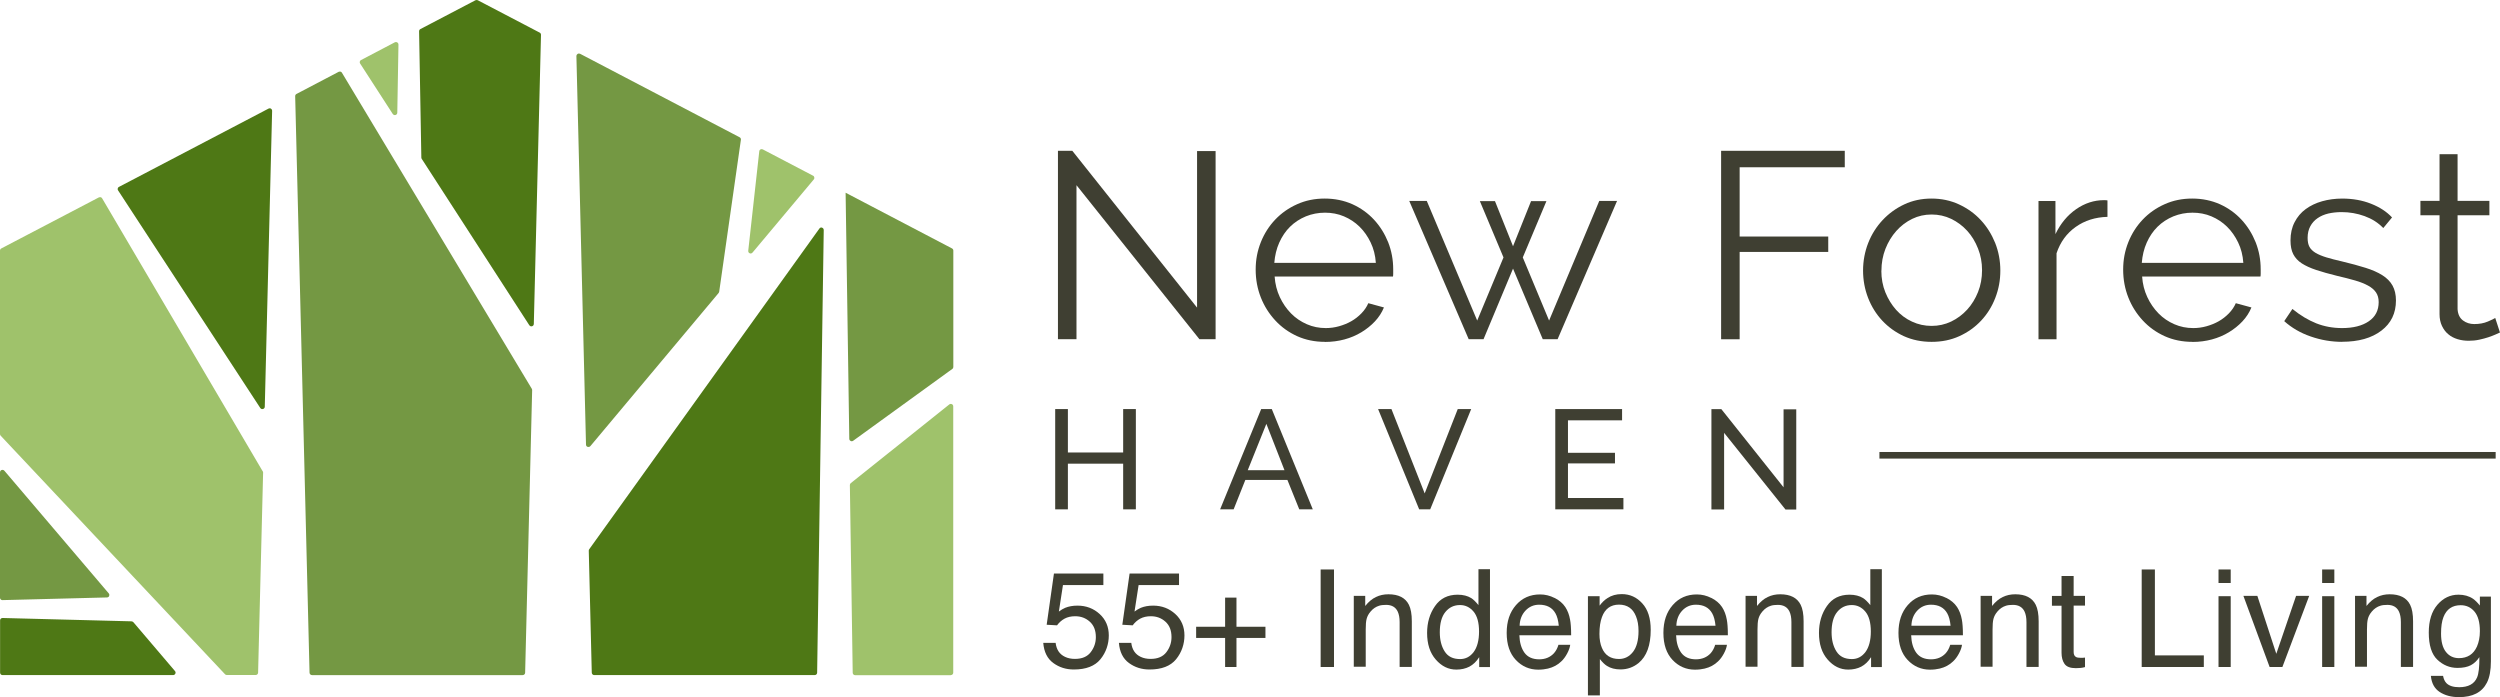 <?xml version="1.0" encoding="UTF-8"?>
<svg id="logos" xmlns="http://www.w3.org/2000/svg" viewBox="0 0 299.4 83.48">
  <defs>
    <style>
      .cls-1 {
        fill: #9fc26b;
      }

      .cls-1, .cls-2, .cls-3, .cls-4 {
        stroke-width: 0px;
      }

      .cls-2 {
        fill: #4e7815;
      }

      .cls-3 {
        fill: #749843;
      }

      .cls-4 {
        fill: #3f3f32;
      }
    </style>
  </defs>
  <g>
    <path class="cls-4" d="M126.42,76.98c.1.82.47,1.38,1.14,1.69.34.16.73.24,1.18.24.85,0,1.48-.27,1.89-.81.41-.54.61-1.14.61-1.8,0-.8-.24-1.41-.73-1.85s-1.07-.65-1.75-.65c-.49,0-.92.1-1.27.29-.35.19-.65.46-.9.8l-1.24-.07.87-6.13h5.92v1.38h-4.84l-.49,3.17c.27-.2.52-.35.76-.45.42-.17.91-.26,1.47-.26,1.04,0,1.93.34,2.66,1.01.73.67,1.09,1.53,1.09,2.56s-.33,2.03-1,2.85c-.67.82-1.73,1.23-3.19,1.23-.93,0-1.75-.26-2.46-.78-.71-.52-1.11-1.32-1.2-2.41h1.49Z"/>
    <path class="cls-4" d="M135.48,76.98c.1.82.47,1.38,1.14,1.69.34.16.73.24,1.18.24.85,0,1.48-.27,1.89-.81.41-.54.61-1.14.61-1.8,0-.8-.24-1.41-.73-1.85s-1.07-.65-1.75-.65c-.49,0-.92.1-1.27.29-.35.19-.65.46-.9.8l-1.24-.07.87-6.13h5.92v1.38h-4.84l-.49,3.17c.27-.2.52-.35.76-.45.42-.17.91-.26,1.47-.26,1.04,0,1.93.34,2.66,1.01.73.67,1.09,1.53,1.09,2.56s-.33,2.03-1,2.85c-.67.82-1.73,1.23-3.19,1.23-.93,0-1.75-.26-2.46-.78-.71-.52-1.11-1.32-1.2-2.41h1.49Z"/>
    <path class="cls-4" d="M143.25,76.4v-1.34h3.47v-3.49h1.36v3.49h3.47v1.34h-3.47v3.48h-1.36v-3.48h-3.47Z"/>
    <path class="cls-4" d="M158.16,68.2h1.6v11.68h-1.6v-11.68Z"/>
    <path class="cls-4" d="M162.14,71.36h1.36v1.21c.4-.5.83-.86,1.28-1.07.45-.22.95-.33,1.5-.33,1.21,0,2.03.42,2.45,1.26.23.46.35,1.12.35,1.98v5.46h-1.46v-5.37c0-.52-.08-.94-.23-1.26-.25-.53-.72-.8-1.38-.8-.34,0-.62.03-.84.1-.39.12-.74.35-1.03.7-.24.28-.39.57-.47.87s-.11.73-.11,1.28v4.46h-1.43v-8.52Z"/>
    <path class="cls-4" d="M176.2,71.63c.25.16.54.44.86.84v-4.3h1.38v11.72h-1.29v-1.19c-.33.53-.73.9-1.18,1.14-.45.23-.97.35-1.56.35-.95,0-1.76-.4-2.46-1.2s-1.04-1.86-1.04-3.19c0-1.24.32-2.32.95-3.22.63-.91,1.53-1.36,2.71-1.36.65,0,1.19.14,1.63.41ZM173.01,78.01c.39.62,1,.92,1.85.92.66,0,1.2-.28,1.63-.85.42-.57.64-1.39.64-2.45s-.22-1.87-.66-2.39c-.44-.52-.98-.78-1.62-.78-.72,0-1.3.28-1.75.83-.45.55-.67,1.36-.67,2.43,0,.91.19,1.68.58,2.29Z"/>
    <path class="cls-4" d="M186.17,71.6c.56.28.99.65,1.29,1.1.28.43.47.93.57,1.5.08.39.13,1.02.13,1.88h-6.2c.03.87.23,1.56.61,2.09.38.52.97.79,1.76.79.74,0,1.33-.25,1.78-.74.25-.29.42-.62.53-1h1.41c-.04.31-.16.66-.37,1.05s-.44.7-.7.94c-.43.42-.97.71-1.6.86-.34.08-.73.13-1.16.13-1.05,0-1.95-.39-2.68-1.16-.73-.77-1.1-1.85-1.1-3.24s.37-2.48,1.11-3.33,1.7-1.28,2.89-1.28c.6,0,1.18.14,1.75.43ZM186.68,74.94c-.06-.62-.19-1.12-.4-1.49-.39-.69-1.04-1.03-1.95-1.03-.65,0-1.2.24-1.64.71-.44.47-.68,1.08-.7,1.81h4.69Z"/>
    <path class="cls-4" d="M190.17,71.4h1.4v1.13c.29-.39.6-.69.94-.9.48-.32,1.05-.48,1.71-.48.97,0,1.79.37,2.46,1.11.68.74,1.01,1.8,1.01,3.17,0,1.86-.49,3.18-1.46,3.98-.62.5-1.34.76-2.16.76-.64,0-1.18-.14-1.62-.42-.26-.16-.54-.43-.85-.82v4.35h-1.43v-11.87ZM195.56,78.08c.44-.56.67-1.4.67-2.51,0-.68-.1-1.26-.3-1.75-.37-.94-1.05-1.41-2.04-1.41s-1.68.5-2.04,1.49c-.2.53-.3,1.2-.3,2.02,0,.66.1,1.22.3,1.68.37.88,1.05,1.32,2.04,1.32.67,0,1.23-.28,1.67-.84Z"/>
    <path class="cls-4" d="M204.94,71.6c.56.28.99.65,1.29,1.1.28.43.47.93.57,1.5.08.39.13,1.02.13,1.88h-6.2c.03.87.23,1.56.61,2.09.38.52.97.79,1.76.79.74,0,1.33-.25,1.78-.74.25-.29.42-.62.53-1h1.41c-.04.31-.16.66-.37,1.05s-.44.7-.7.94c-.43.42-.97.71-1.6.86-.34.08-.73.13-1.16.13-1.05,0-1.95-.39-2.68-1.16-.73-.77-1.1-1.85-1.1-3.24s.37-2.48,1.11-3.33,1.7-1.28,2.89-1.28c.6,0,1.18.14,1.75.43ZM205.45,74.94c-.06-.62-.19-1.12-.4-1.49-.39-.69-1.04-1.03-1.95-1.03-.65,0-1.2.24-1.64.71-.44.47-.68,1.08-.7,1.81h4.69Z"/>
    <path class="cls-4" d="M209.06,71.36h1.36v1.21c.4-.5.83-.86,1.28-1.07.45-.22.95-.33,1.5-.33,1.21,0,2.03.42,2.45,1.26.23.46.35,1.12.35,1.98v5.46h-1.46v-5.37c0-.52-.08-.94-.23-1.26-.25-.53-.72-.8-1.38-.8-.34,0-.62.03-.84.1-.39.12-.74.35-1.03.7-.24.28-.39.57-.47.87s-.11.73-.11,1.28v4.46h-1.43v-8.52Z"/>
    <path class="cls-4" d="M223.13,71.63c.25.16.54.44.86.84v-4.3h1.38v11.72h-1.29v-1.19c-.33.53-.73.9-1.18,1.14-.45.23-.97.35-1.56.35-.95,0-1.76-.4-2.46-1.2s-1.04-1.86-1.04-3.19c0-1.24.32-2.32.95-3.22.63-.91,1.53-1.36,2.71-1.36.65,0,1.19.14,1.63.41ZM219.93,78.01c.39.62,1,.92,1.85.92.66,0,1.2-.28,1.63-.85.42-.57.64-1.39.64-2.45s-.22-1.87-.66-2.39c-.44-.52-.98-.78-1.62-.78-.72,0-1.3.28-1.75.83-.45.55-.67,1.36-.67,2.43,0,.91.19,1.68.58,2.29Z"/>
    <path class="cls-4" d="M233.09,71.6c.56.28.99.65,1.29,1.1.28.43.47.93.57,1.5.08.39.13,1.02.13,1.88h-6.2c.03.87.23,1.56.61,2.09.38.52.97.79,1.76.79.74,0,1.33-.25,1.78-.74.25-.29.42-.62.53-1h1.41c-.04.31-.16.66-.37,1.05s-.44.7-.7.94c-.43.42-.97.71-1.6.86-.34.08-.73.13-1.16.13-1.05,0-1.95-.39-2.68-1.16-.73-.77-1.1-1.85-1.1-3.24s.37-2.48,1.11-3.33,1.7-1.28,2.89-1.28c.6,0,1.18.14,1.75.43ZM233.6,74.94c-.06-.62-.19-1.12-.4-1.49-.39-.69-1.04-1.03-1.95-1.03-.65,0-1.2.24-1.64.71-.44.47-.68,1.08-.7,1.81h4.69Z"/>
    <path class="cls-4" d="M237.21,71.36h1.36v1.21c.4-.5.83-.86,1.28-1.07.45-.22.95-.33,1.5-.33,1.21,0,2.03.42,2.45,1.26.23.46.35,1.12.35,1.98v5.46h-1.46v-5.37c0-.52-.08-.94-.23-1.26-.25-.53-.72-.8-1.38-.8-.34,0-.62.03-.84.1-.39.12-.74.35-1.03.7-.24.28-.39.57-.47.87s-.11.73-.11,1.28v4.46h-1.43v-8.52Z"/>
    <path class="cls-4" d="M246.89,68.98h1.45v2.38h1.36v1.17h-1.36v5.56c0,.3.1.5.3.6.11.06.3.09.56.09.07,0,.14,0,.22,0s.17-.01.28-.03v1.14c-.16.05-.34.08-.51.1-.18.02-.37.03-.58.03-.67,0-1.12-.17-1.36-.51-.24-.34-.36-.79-.36-1.33v-5.64h-1.15v-1.17h1.15v-2.38Z"/>
    <path class="cls-4" d="M256.49,68.2h1.58v10.29h5.86v1.39h-7.44v-11.68Z"/>
    <path class="cls-4" d="M265.69,68.2h1.46v1.62h-1.46v-1.62ZM265.69,71.4h1.46v8.48h-1.46v-8.48Z"/>
    <path class="cls-4" d="M270.34,71.36l2.27,6.94,2.37-6.94h1.57l-3.21,8.52h-1.53l-3.14-8.52h1.66Z"/>
    <path class="cls-4" d="M278.1,68.2h1.46v1.62h-1.46v-1.62ZM278.1,71.4h1.46v8.48h-1.46v-8.48Z"/>
    <path class="cls-4" d="M282.05,71.36h1.36v1.21c.4-.5.83-.86,1.28-1.07.45-.22.95-.33,1.5-.33,1.21,0,2.03.42,2.45,1.26.23.46.35,1.12.35,1.98v5.46h-1.46v-5.37c0-.52-.08-.94-.23-1.26-.25-.53-.72-.8-1.38-.8-.34,0-.62.03-.84.1-.39.12-.74.35-1.03.7-.24.28-.39.57-.47.87s-.11.73-.11,1.28v4.46h-1.43v-8.52Z"/>
    <path class="cls-4" d="M296.17,71.71c.27.19.54.46.82.81v-1.07h1.32v7.75c0,1.08-.16,1.94-.48,2.56-.59,1.16-1.71,1.73-3.35,1.73-.91,0-1.68-.21-2.31-.62-.62-.41-.97-1.05-1.05-1.93h1.46c.07.38.21.68.41.88.32.32.83.48,1.52.48,1.09,0,1.81-.39,2.14-1.16.2-.46.29-1.27.28-2.44-.29.44-.63.76-1.03.97-.4.21-.93.32-1.59.32-.92,0-1.72-.33-2.41-.98-.69-.65-1.03-1.74-1.03-3.25,0-1.43.35-2.54,1.04-3.34.69-.8,1.53-1.2,2.52-1.2.67,0,1.25.16,1.74.49ZM296.34,73.24c-.43-.51-.98-.76-1.65-.76-1,0-1.69.47-2.06,1.42-.2.5-.29,1.16-.29,1.98,0,.96.19,1.69.58,2.19.39.5.91.75,1.56.75,1.02,0,1.74-.46,2.16-1.39.23-.53.35-1.14.35-1.84,0-1.06-.22-1.84-.65-2.35Z"/>
  </g>
  <g>
    <path class="cls-3" d="M114.05,44.19c.08-.06.12-.14.12-.24v-13.94c0-.11-.06-.21-.16-.26l-12.74-6.67.44,29.47c0,.16.11.23.16.26s.17.07.3-.02l11.87-8.6Z"/>
    <path class="cls-2" d="M64.64,3.91L57.22.03s-.09-.03-.14-.03-.09.01-.14.03l-6.59,3.45c-.1.05-.16.15-.16.27l.27,15.13c0,.05.02.11.05.15h0s12.88,19.92,12.88,19.92c.11.16.26.14.33.12.06-.02.21-.08.21-.28l.86-34.62c0-.11-.06-.22-.16-.27Z"/>
    <path class="cls-2" d="M98.46,27.26c-.06-.02-.22-.05-.33.11l-27.56,38.4c-.04.05-.06.11-.06.18l.36,14.61c0,.16.14.29.29.29h26.41c.16,0,.29-.13.29-.29l.79-53.01c0-.19-.14-.26-.2-.28Z"/>
    <path class="cls-3" d="M70.39,53.51c.06.02.2.05.32-.09l15.35-18.33s.06-.09.07-.15l2.6-18.2c.02-.12-.04-.24-.15-.3l-19.11-10s-.09-.03-.14-.03c-.07,0-.13.03-.16.05-.04.03-.14.11-.14.26l1.15,46.53c0,.18.14.25.2.27Z"/>
    <path class="cls-1" d="M89.78,30.33c.06.03.21.07.34-.08l7.34-8.76c.08-.09.07-.19.06-.25s-.04-.15-.15-.2l-6.02-3.15s-.09-.03-.13-.03c-.06,0-.11.02-.14.03-.04.02-.14.09-.15.23l-1.32,11.91c-.02.2.12.28.18.3Z"/>
    <path class="cls-1" d="M47.04,13.65c.11.16.26.14.33.12.06-.02.21-.08.21-.28l.14-8.15c0-.15-.1-.23-.14-.26-.03-.02-.08-.04-.16-.04-.04,0-.09,0-.14.03l-4.04,2.12c-.1.05-.14.14-.15.19-.01.05-.02.14.04.23l3.9,6.03Z"/>
    <path class="cls-3" d="M63.7,46.58L40.95,8.71c-.05-.09-.15-.14-.25-.14-.05,0-.09.01-.14.03l-5.05,2.65c-.1.05-.16.15-.16.27l1.72,69.04c0,.16.14.29.29.29h25.24c.16,0,.29-.13.29-.29l.84-33.83c0-.06-.01-.11-.04-.16Z"/>
    <path class="cls-2" d="M15.96,74.51c-.05-.06-.13-.1-.22-.1l-15.44-.4h0c-.1,0-.17.05-.2.08-.03.03-.09.1-.09.21v6.26c0,.16.13.29.29.29h20.43c.17,0,.24-.12.27-.17.02-.05.07-.18-.04-.31l-4.99-5.86Z"/>
    <path class="cls-1" d="M113.87,80.85c.16,0,.29-.13.29-.29v-31.9c0-.17-.12-.24-.17-.26-.03-.01-.07-.03-.13-.03-.05,0-.12.02-.18.07l-11.79,9.42c-.07.06-.11.14-.11.23l.34,22.48c0,.16.13.29.29.29h11.45Z"/>
    <path class="cls-1" d="M31.47,56.46L12.23,23.75c-.05-.09-.15-.14-.25-.14-.05,0-.09.01-.14.03L.16,29.75c-.1.05-.16.15-.16.26v21.97c0,.08.03.15.08.2l26.87,28.57c.06.06.13.09.21.09h3.46c.16,0,.29-.13.29-.29l.6-23.95c0-.05-.01-.11-.04-.16Z"/>
    <path class="cls-3" d="M0,56.56v15.02c0,.11.06.18.09.21.06.06.14.09.21.08l12.51-.32c.17,0,.24-.12.26-.17s.06-.18-.04-.31L.52,56.37c-.07-.08-.15-.1-.22-.1-.05,0-.09.01-.11.02-.06.02-.19.09-.19.28Z"/>
    <path class="cls-2" d="M32.46,13.01s-.16-.08-.29-.01l-17.92,9.38c-.1.05-.14.14-.15.19s-.02.14.04.23l17.03,26.06c.11.16.26.14.33.12.06-.02.21-.08.21-.27l.88-35.44c0-.15-.1-.23-.14-.26Z"/>
  </g>
  <g>
    <path class="cls-4" d="M128.92,22.19v18.43h-2.22v-22.56h1.72l14.94,18.78v-18.75h2.22v22.53h-1.94l-14.71-18.43Z"/>
    <path class="cls-4" d="M158.67,40.94c-1.21,0-2.32-.23-3.32-.68-1.01-.46-1.88-1.08-2.62-1.88s-1.32-1.71-1.73-2.75c-.41-1.04-.62-2.15-.62-3.34s.21-2.26.62-3.29.99-1.93,1.72-2.7c.73-.77,1.61-1.39,2.62-1.84,1.02-.46,2.12-.68,3.31-.68s2.31.23,3.32.68c1.01.46,1.87,1.08,2.59,1.86.72.78,1.28,1.68,1.69,2.7.4,1.02.6,2.1.6,3.24v.51c0,.17-.01.29-.03.35h-14.17c.06.89.27,1.71.62,2.46.35.75.8,1.4,1.35,1.96s1.18.98,1.89,1.29,1.47.46,2.27.46c.53,0,1.06-.07,1.59-.22s1.02-.35,1.46-.6.85-.57,1.21-.94.64-.78.83-1.22l1.87.51c-.25.61-.61,1.17-1.08,1.67-.47.5-1.01.93-1.62,1.3s-1.29.66-2.03.86-1.52.3-2.32.3ZM164.77,31.47c-.06-.89-.27-1.7-.62-2.43-.35-.73-.79-1.36-1.33-1.89-.54-.53-1.16-.94-1.87-1.24-.71-.3-1.47-.44-2.27-.44s-1.57.15-2.29.44c-.72.3-1.35.71-1.89,1.24-.54.53-.97,1.17-1.3,1.91s-.52,1.55-.59,2.42h12.17Z"/>
    <path class="cls-4" d="M191.53,24.06h2.13l-7.12,16.56h-1.78l-3.56-8.45-3.53,8.45h-1.78l-7.12-16.56h2.1l6.04,14.33,3.15-7.56-2.83-6.74h1.81l2.16,5.4,2.16-5.4h1.84l-2.83,6.74,3.15,7.56,6.01-14.33Z"/>
    <path class="cls-4" d="M206.12,40.62v-22.56h14.81v1.97h-12.59v8.3h10.61v1.84h-10.61v10.46h-2.22Z"/>
    <path class="cls-4" d="M231.32,40.94c-1.21,0-2.31-.23-3.31-.68-1-.46-1.86-1.08-2.59-1.86s-1.3-1.7-1.7-2.73c-.4-1.04-.6-2.13-.6-3.27s.21-2.27.62-3.31c.41-1.04.99-1.95,1.72-2.73s1.59-1.41,2.59-1.88c1-.47,2.09-.7,3.27-.7s2.28.23,3.29.7c1.01.47,1.88,1.09,2.61,1.88.73.78,1.3,1.7,1.72,2.73.41,1.04.62,2.14.62,3.31s-.2,2.23-.6,3.27c-.4,1.04-.97,1.95-1.7,2.73s-1.6,1.4-2.61,1.86c-1.01.46-2.11.68-3.32.68ZM225.31,32.42c0,.93.16,1.8.48,2.59.32.79.75,1.49,1.29,2.1.54.6,1.18,1.08,1.91,1.41.73.34,1.51.51,2.34.51s1.6-.17,2.34-.52c.73-.35,1.37-.83,1.92-1.43.55-.6.98-1.31,1.3-2.11.32-.8.48-1.67.48-2.61s-.16-1.77-.48-2.59c-.32-.81-.75-1.53-1.3-2.13-.55-.6-1.19-1.08-1.92-1.43-.73-.35-1.51-.52-2.34-.52s-1.6.17-2.32.52c-.72.35-1.36.83-1.91,1.45s-.98,1.33-1.3,2.14c-.32.82-.48,1.69-.48,2.62Z"/>
    <path class="cls-4" d="M252.39,25.97c-1.46.04-2.73.44-3.81,1.21s-1.84,1.81-2.29,3.15v10.3h-2.16v-16.56h2.03v3.97c.61-1.27,1.44-2.27,2.48-2.99,1.04-.72,2.15-1.08,3.34-1.08.17,0,.31.01.41.03v1.97Z"/>
    <path class="cls-4" d="M262.56,40.94c-1.21,0-2.32-.23-3.32-.68-1.01-.46-1.88-1.08-2.62-1.88s-1.32-1.71-1.73-2.75c-.41-1.04-.62-2.15-.62-3.34s.21-2.26.62-3.29.99-1.93,1.72-2.7c.73-.77,1.61-1.39,2.62-1.84,1.02-.46,2.12-.68,3.31-.68s2.31.23,3.32.68c1.01.46,1.87,1.08,2.59,1.86.72.78,1.28,1.68,1.69,2.7.4,1.02.6,2.1.6,3.24v.51c0,.17-.01.29-.03.35h-14.17c.06.89.27,1.71.62,2.46.35.75.8,1.4,1.35,1.96s1.18.98,1.89,1.29,1.47.46,2.27.46c.53,0,1.06-.07,1.59-.22s1.02-.35,1.46-.6.85-.57,1.21-.94.64-.78.83-1.22l1.87.51c-.25.61-.61,1.17-1.08,1.67-.47.5-1.01.93-1.62,1.3s-1.29.66-2.03.86-1.52.3-2.32.3ZM268.66,31.47c-.06-.89-.27-1.7-.62-2.43-.35-.73-.79-1.36-1.33-1.89-.54-.53-1.16-.94-1.87-1.24-.71-.3-1.47-.44-2.27-.44s-1.57.15-2.29.44c-.72.3-1.35.71-1.89,1.24-.54.53-.97,1.17-1.3,1.91s-.52,1.55-.59,2.42h12.17Z"/>
    <path class="cls-4" d="M280.52,40.94c-1.29,0-2.55-.21-3.78-.64-1.23-.42-2.29-1.04-3.18-1.84l.98-1.46c.93.76,1.88,1.33,2.85,1.72.96.38,2,.57,3.1.57,1.33,0,2.4-.27,3.19-.81.8-.54,1.19-1.31,1.19-2.3,0-.47-.11-.85-.32-1.16-.21-.31-.52-.58-.94-.81s-.93-.44-1.56-.62c-.63-.18-1.35-.37-2.18-.56-.95-.23-1.78-.47-2.48-.7-.7-.23-1.28-.5-1.73-.79s-.79-.66-1.02-1.1c-.22-.43-.33-.98-.33-1.64,0-.83.16-1.56.49-2.19.33-.64.77-1.16,1.33-1.57.56-.41,1.22-.73,1.97-.94s1.55-.32,2.4-.32c1.27,0,2.43.21,3.46.62,1.04.41,1.88.96,2.51,1.64l-1.05,1.27c-.61-.64-1.36-1.11-2.24-1.43-.88-.32-1.8-.48-2.75-.48-.57,0-1.1.06-1.59.17-.49.12-.92.3-1.29.56-.37.25-.66.58-.87.97-.21.39-.32.85-.32,1.38,0,.44.07.81.22,1.08.15.28.39.51.73.72.34.2.77.38,1.29.54.52.16,1.15.32,1.89.49,1.06.25,1.99.51,2.8.76s1.48.55,2.02.89.95.75,1.22,1.24c.27.49.41,1.08.41,1.78,0,1.53-.58,2.73-1.75,3.62-1.17.89-2.73,1.33-4.7,1.33Z"/>
    <path class="cls-4" d="M299.4,39.82c-.13.06-.31.15-.56.25-.24.11-.52.21-.84.32-.32.11-.68.2-1.08.29s-.83.13-1.27.13-.91-.06-1.33-.19c-.42-.13-.8-.32-1.11-.59-.32-.26-.57-.6-.76-1-.19-.4-.29-.87-.29-1.4v-11.85h-2.29v-1.72h2.29v-5.59h2.16v5.59h3.81v1.72h-3.81v11.25c.04.61.26,1.06.65,1.35.39.29.84.43,1.35.43.61,0,1.15-.1,1.62-.3.47-.2.76-.34.89-.43l.57,1.75Z"/>
  </g>
  <rect class="cls-4" x="225.08" y="54.13" width="73.8" height=".79"/>
  <g>
    <path class="cls-4" d="M136.03,48.99v12.01h-1.52v-5.47h-6.62v5.47h-1.52v-12.01h1.52v5.2h6.62v-5.2h1.52Z"/>
    <path class="cls-4" d="M151.02,48.99h1.29l4.91,12.01h-1.62l-1.42-3.52h-5.04l-1.4,3.52h-1.62l4.92-12.01ZM153.83,56.31l-2.17-5.55-2.23,5.55h4.4Z"/>
    <path class="cls-4" d="M166.64,48.99l3.98,10.1,3.96-10.1h1.61l-4.91,12.01h-1.32l-4.92-12.01h1.61Z"/>
    <path class="cls-4" d="M194.42,59.65v1.35h-8.16v-12.01h8v1.35h-6.48v3.89h5.63v1.27h-5.63v4.14h6.63Z"/>
    <path class="cls-4" d="M206.48,51.84v9.17h-1.52v-12.01h1.19l7.45,9.36v-9.34h1.52v12h-1.29l-7.34-9.17Z"/>
  </g>
</svg>